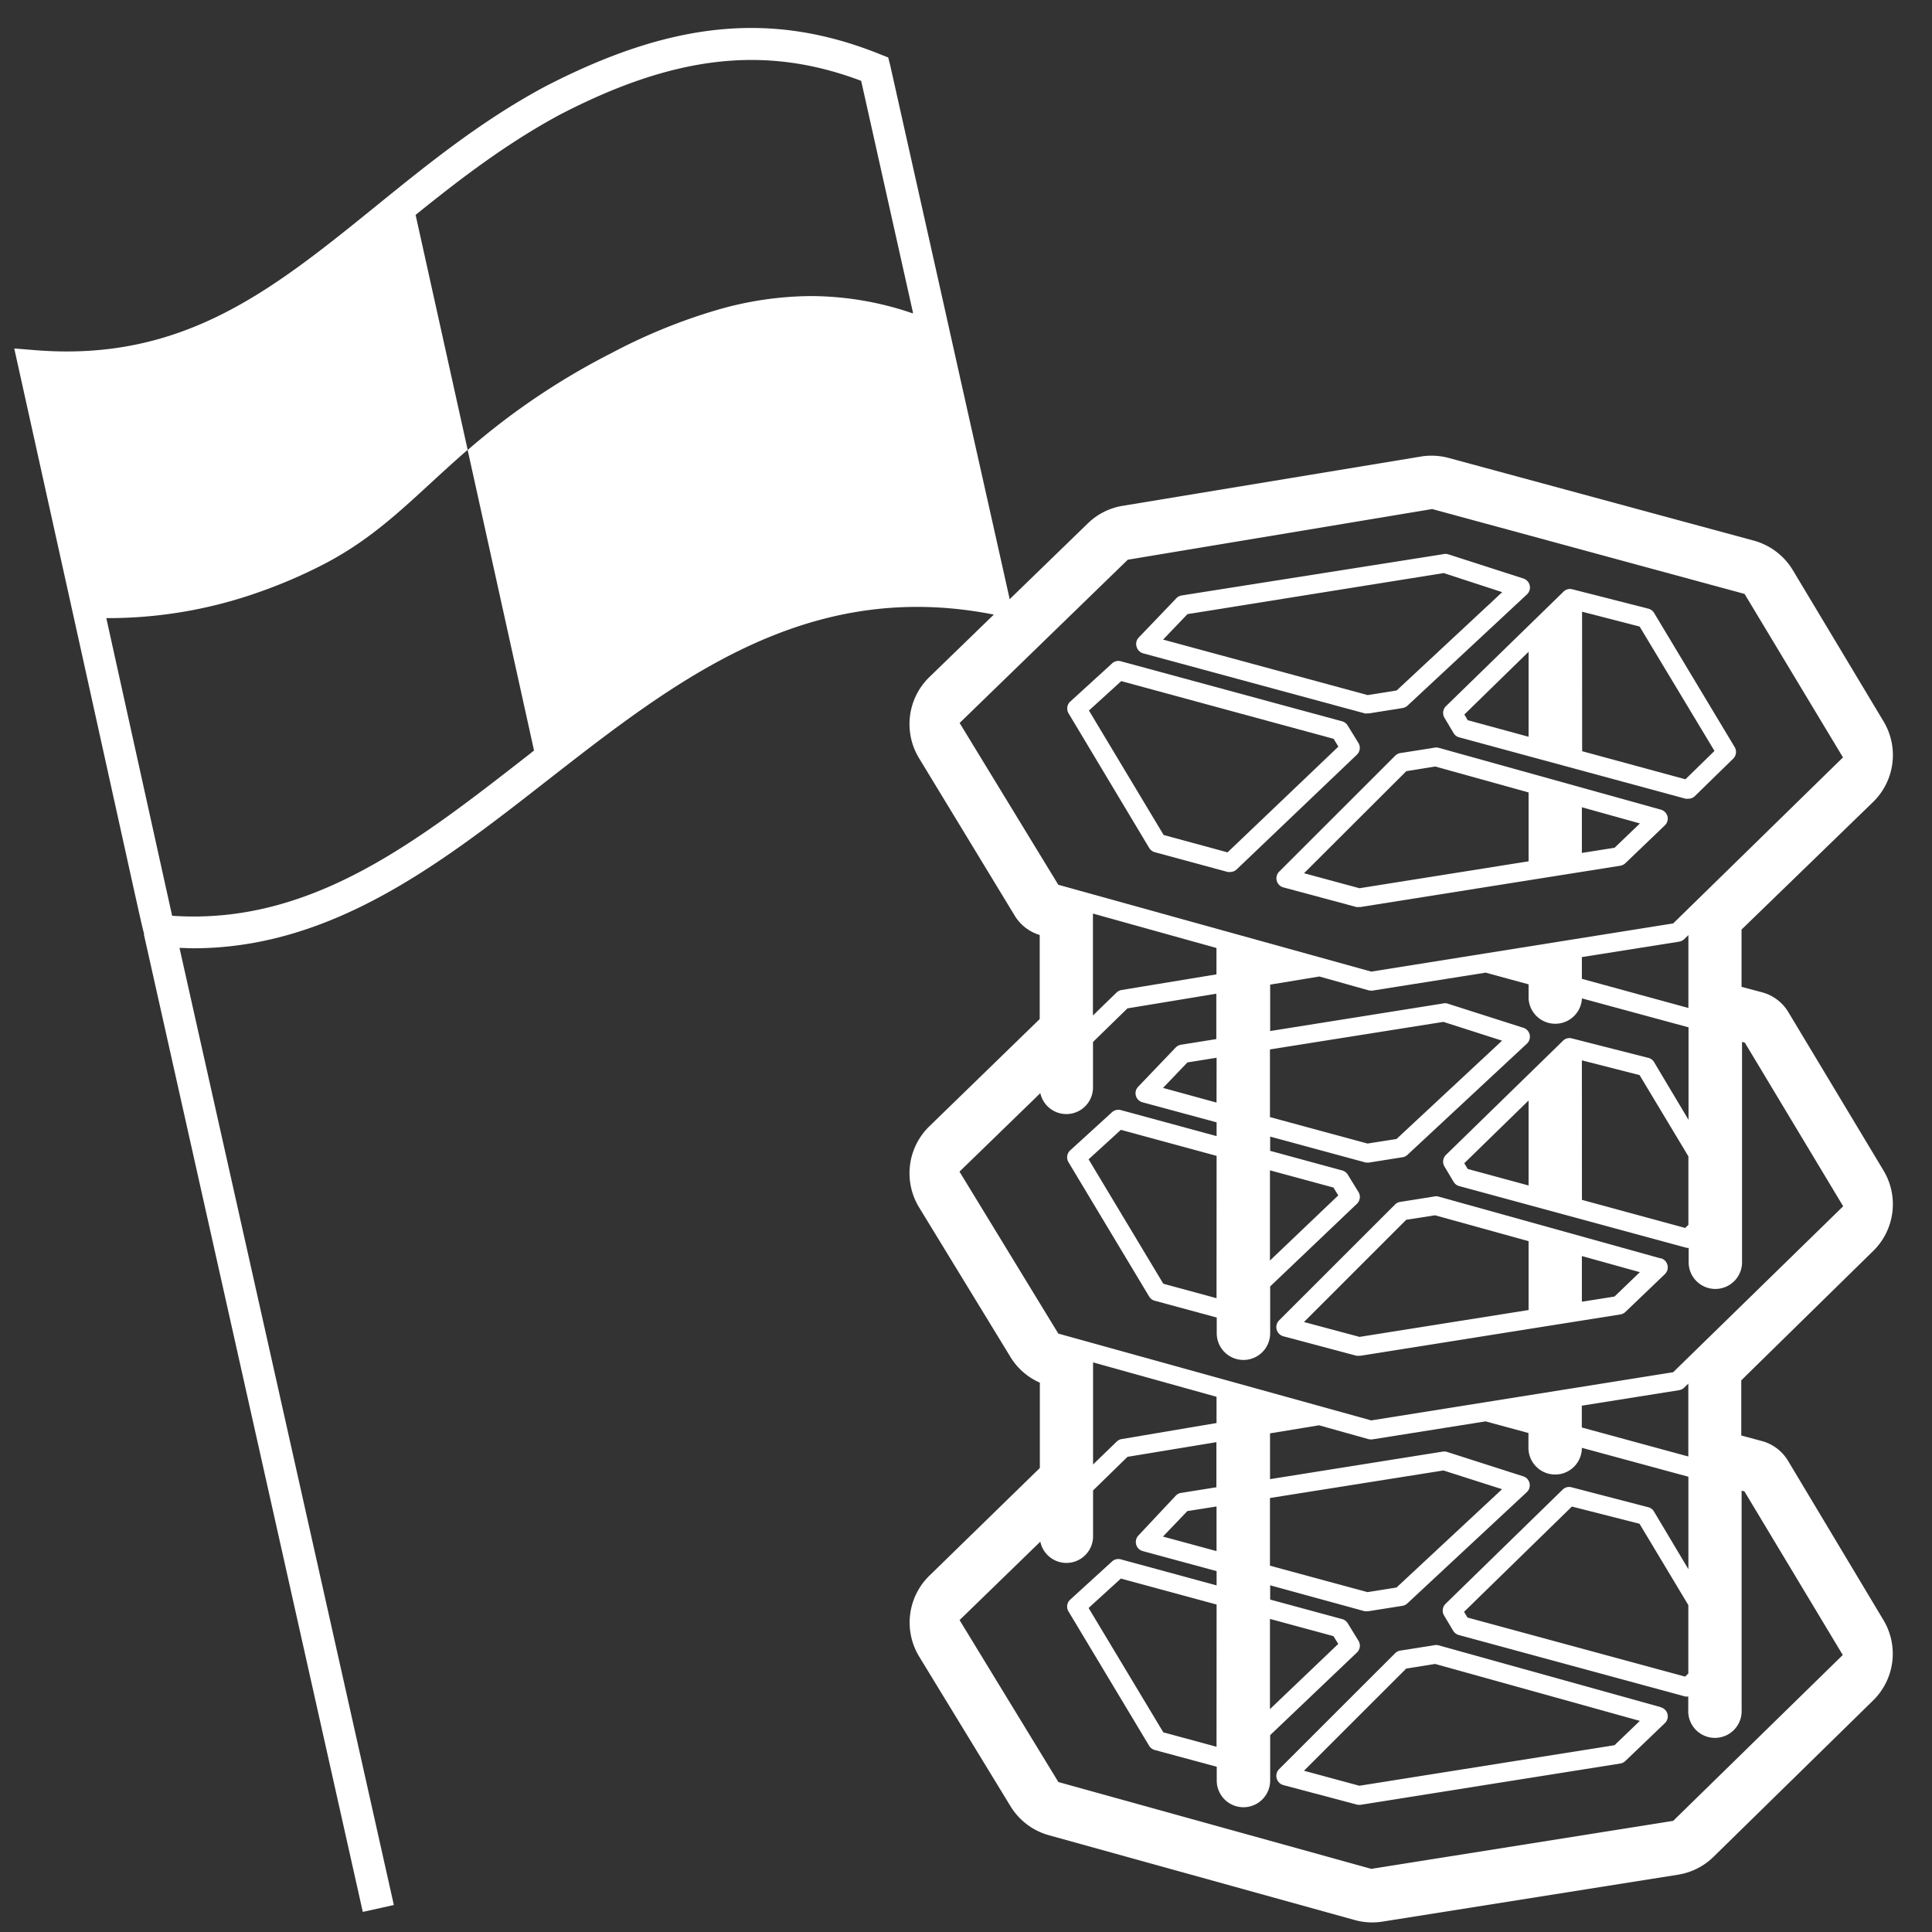 <svg id="Course_Icon" data-name="Course Icon" xmlns="http://www.w3.org/2000/svg" viewBox="0 0 280.59 280.59"><rect x="0" y="0" width="280.59" height="280.59" fill="#333333" stroke="none"/><defs><style>.cls-1{fill:#fff;}</style></defs><path class="cls-1" d="M146.5,86.39c-2.45-11-6-26.74-9.41-42.06L129.3,9.54,129,8.35l-1.13-.45C112.23,1.59,97.65,3,79.14,12.58c-9.32,5-17.07,11.3-24.56,17.37-15,12.14-27.93,22.62-49.4,20.91l-3.11-.25,8.77,39.62,8.47,38.34c.94,4.23,1.36,6.14,1.63,7.1h-.05l31.8,142,4.51-1-31.13-139c.66,0,1.32.05,2,.05,20.22,0,36.13-12.43,51.55-24.48C98,98.92,116.93,84.08,143.82,89.16l3.44.65ZM117.78,43a49.7,49.7,0,0,0-13.59,2,81.86,81.86,0,0,0-15.33,6.25A102.82,102.82,0,0,0,70.17,63.46c-.78.64-1.53,1.27-2.25,1.9L77.56,109l-.81.64C60.47,122.34,45.07,134.38,25,133c-1.68-7.57-8.57-38.75-9.56-43.23l.57,0A65.53,65.53,0,0,0,37.6,86a72.81,72.81,0,0,0,9.19-3.94c8.56-4.37,13.56-10.18,21.13-16.73L60.36,31.21C66.81,26,73.55,20.84,81.3,16.66,98,8,111.18,6.5,125.07,11.74l7.51,33.6c0,.06,0,.12,0,.18A45.75,45.75,0,0,0,117.78,43Z"/><path class="cls-1" d="M241.21,247.94l-32.34-9a1.42,1.42,0,0,0-.58,0l-4.92.78a1.39,1.39,0,0,0-.76.39l-16.84,16.83a1.37,1.37,0,0,0-.36,1.32,1.39,1.39,0,0,0,1,1L197,262.07a1.34,1.34,0,0,0,.35.05l.22,0,37.76-6a1.38,1.38,0,0,0,.73-.37l5.73-5.49a1.36,1.36,0,0,0-.58-2.3Zm-43.78,11.41-8.05-2.18,14.85-14.84,4.19-.67,29.74,8.27-3.68,3.53Z"/><path class="cls-1" d="M253.53,199.84,272,181.73A9.5,9.5,0,0,0,273.55,170l-13.82-23a6.36,6.36,0,0,0-3.8-2.88l-3-.8V135L272,116.51a9.51,9.51,0,0,0,1.53-11.78L260.38,82.81a9.55,9.55,0,0,0-5.69-4.3l-44.29-12a9.66,9.66,0,0,0-2.51-.33,9,9,0,0,0-1.56.13l-43.27,7.15A9.43,9.43,0,0,0,158,76L135,98.31a9.52,9.52,0,0,0-1.5,11.84L147.38,133a6.39,6.39,0,0,0,3.62,2.79V148l-16,15.55a9.51,9.51,0,0,0-1.5,11.83l13.24,21.68a9.44,9.44,0,0,0,4.28,3.75V213.2l-16,15.6a9.51,9.51,0,0,0-1.5,11.83l13.23,21.68a9.51,9.51,0,0,0,5.6,4.23l44.39,12.31a9.56,9.56,0,0,0,2.55.35,9.39,9.39,0,0,0,1.5-.12l42.9-6.81a9.48,9.48,0,0,0,5.18-2.61L272,247a9.5,9.5,0,0,0,1.51-11.76l-13.82-23.07a6.36,6.36,0,0,0-3.8-2.88l-3-.81v-8Zm-54.37,71.58-45.45-12.61-14.35-23.52,11.73-11.39a3.87,3.87,0,0,0,7.66-.81v-6.63l5-4.88,12.91-2.13V216l-5.13.82a1.31,1.31,0,0,0-.77.4L165.34,223a1.37,1.37,0,0,0,.63,2.27l10.72,2.91v2.07l-13.91-3.78a1.36,1.36,0,0,0-1.28.31l-6.07,5.54a1.36,1.36,0,0,0-.25,1.71l11.71,19.51a1.42,1.42,0,0,0,.82.62l9,2.43v2a3.88,3.88,0,0,0,7.76,0V252l12.6-12a1.37,1.37,0,0,0,.23-1.7l-1.56-2.54a1.36,1.36,0,0,0-.8-.61l-10.47-2.84v-2.07L198.19,234a1.34,1.34,0,0,0,.35,0h.22l4.91-.78a1.32,1.32,0,0,0,.72-.35l17.35-16.16a1.37,1.37,0,0,0,.4-1.3,1.35,1.35,0,0,0-.92-1l-11.05-3.54a1.49,1.49,0,0,0-.63-.05l-25.09,4v-6.65l7.12-1.17,7.14,2a1.5,1.5,0,0,0,.37.05l.21,0,16.47-2.62,6.22,1.69v2.15a3.88,3.88,0,0,0,7.76,0v0l15.47,4.2v13.43l-5-8.38a1.34,1.34,0,0,0-.83-.62L228.23,216a1.34,1.34,0,0,0-1.29.35l-17,16.58a1.38,1.38,0,0,0-.22,1.68l1.33,2.23a1.39,1.39,0,0,0,.82.62l32.9,8.93a1.34,1.34,0,0,0,.35,0h.07v1.93a3.88,3.88,0,1,0,7.75,0V216.49l.41.11,14.28,23.76L243,264.45ZM208,73.93l45.37,12.33L267.66,110,243,134.11l-43.85,7-45.45-12.61L139.37,105l24.42-23.71Zm35,125.36-43.85,7-45.45-12.61-14.35-23.52,11.74-11.4a3.87,3.87,0,0,0,7.65-.83v-6.6l5-4.88,12.91-2.13v6.59l-5.13.82a1.44,1.44,0,0,0-.77.4l-5.45,5.7a1.36,1.36,0,0,0,.63,2.26L176.69,163V165l-13.91-3.78a1.39,1.39,0,0,0-1.28.31l-6.07,5.54a1.37,1.37,0,0,0-.25,1.72l11.71,19.5a1.35,1.35,0,0,0,.82.62l9,2.44v2.28a3.88,3.88,0,1,0,7.76,0v-6.8l12.6-12a1.37,1.37,0,0,0,.23-1.7l-1.56-2.54a1.38,1.38,0,0,0-.8-.6l-10.47-2.85v-2.07l13.74,3.73a1.34,1.34,0,0,0,.35.05l.22,0,4.91-.78a1.32,1.32,0,0,0,.72-.35l17.35-16.15a1.37,1.37,0,0,0,.4-1.3,1.35,1.35,0,0,0-.92-1l-11.05-3.53a1.23,1.23,0,0,0-.63,0l-25.09,4V143l7.15-1.18,7.12,2a1.5,1.5,0,0,0,.37.05.75.75,0,0,0,.21,0l16.45-2.61,6.23,1.7V145a3.88,3.88,0,0,0,7.75,0l15.48,4.2v13.44l-5-8.38a1.3,1.3,0,0,0-.83-.62l-11.11-2.83a1.34,1.34,0,0,0-1.29.34l-17,16.58a1.38,1.38,0,0,0-.22,1.68l1.33,2.23a1.36,1.36,0,0,0,.82.62l32.9,8.93a1.34,1.34,0,0,0,.35.05h.07v1.88a3.88,3.88,0,1,0,7.75,0v-31.8l.41.11,14.28,23.76Zm-66.32-39.16L168.91,158l3.54-3.7,4.24-.68Zm7.76-7.72,25.19-4,8.52,2.73-15.33,14.28-4.21.66-14.17-3.84Zm0,17.56,9.22,2.5.7,1.14-9.92,9.46Zm-7.76,18.57-7.73-2.1L158.1,168.37l4.69-4.28,13.9,3.78ZM222,172.17l-8.84-2.4-.5-.83,9.34-9.11ZM229.74,154l8.38,2.14,7.09,11.8v9.95l-.46.45-15-4.08Zm0-11.84V139l14.13-2.24a1.46,1.46,0,0,0,.75-.38l.59-.57v10.58Zm-71,55.7,17.94,5v3.81L162.91,209a1.35,1.35,0,0,0-.73.37l-3.43,3.32V197.88Zm17.94,27.41-7.78-2.11,3.54-3.7,4.24-.67Zm7.76-7.71,25.19-4,8.52,2.72-15.33,14.28-4.21.67-14.17-3.84Zm0,17.56,9.22,2.5.7,1.13-9.92,9.47Zm-7.76,18.57-7.73-2.1L158.1,233.53l4.69-4.27,13.9,3.77Zm68.52-10.64-.46.45-31.61-8.58-.5-.83,15.66-15.29,9.82,2.5,7.09,11.81Zm-15.47-35.73v-3.17l14.13-2.25a1.37,1.37,0,0,0,.74-.37l.6-.59v10.59Zm-71-74.64,17.94,5v3.83l-13.78,2.27a1.42,1.42,0,0,0-.73.37l-3.43,3.33Z"/><path class="cls-1" d="M241.21,182.77l-32.34-9a1.27,1.27,0,0,0-.58,0l-4.92.78a1.38,1.38,0,0,0-.76.38l-16.84,16.83a1.38,1.38,0,0,0-.36,1.32,1.39,1.39,0,0,0,1,1L197,196.9a1.34,1.34,0,0,0,.35,0l.22,0,37.76-6a1.37,1.37,0,0,0,.73-.36l5.73-5.49a1.37,1.37,0,0,0-.58-2.31Zm-32.79-6.27L222,180.26v10l-24.55,3.9L189.38,192l14.85-14.85Zm21.32,5.92,8.42,2.34-3.68,3.54-4.74.75Z"/><path class="cls-1" d="M166,94.88l32.22,8.73a1,1,0,0,0,.35,0h.22l4.91-.78a1.39,1.39,0,0,0,.72-.35l17.35-16.16a1.37,1.37,0,0,0-.52-2.3l-11-3.54a1.5,1.5,0,0,0-.63,0l-38,6a1.38,1.38,0,0,0-.78.41l-5.45,5.69a1.35,1.35,0,0,0-.33,1.31A1.37,1.37,0,0,0,166,94.88Zm43.67-11.65L218.17,86l-15.33,14.28-4.21.67-29.71-8.06,3.54-3.7Z"/><path class="cls-1" d="M241.22,117.59l-32.34-9a1.41,1.41,0,0,0-.58,0l-4.93.78a1.4,1.4,0,0,0-.75.39l-16.84,16.83a1.37,1.37,0,0,0,.61,2.29L197,131.73a1.34,1.34,0,0,0,.35,0h.22l37.76-6a1.38,1.38,0,0,0,.73-.37l5.73-5.49a1.35,1.35,0,0,0,.38-1.32A1.39,1.39,0,0,0,241.22,117.59Zm-6.73,5.53-4.75.75v-6.63l8.43,2.35Zm-26.06-11.8L222,115.09v10L197.44,129l-8.05-2.18L204.24,112Z"/><path class="cls-1" d="M210,102.56a1.38,1.38,0,0,0-.22,1.68l1.33,2.23a1.35,1.35,0,0,0,.82.62L244.8,116a1.42,1.42,0,0,0,.36,0,1.33,1.33,0,0,0,1-.39l5.55-5.42a1.37,1.37,0,0,0,.22-1.69l-11.7-19.48a1.34,1.34,0,0,0-.83-.62l-11.1-2.83A1.35,1.35,0,0,0,227,86Zm19.77-13.72L238.13,91,249,109.06l-4.22,4.12-15-4.08ZM222,107l-8.83-2.4-.5-.83L222,94.66Z"/><path class="cls-1" d="M166.9,123.15a1.42,1.42,0,0,0,.82.62l10.59,2.87a1.47,1.47,0,0,0,.36,0,1.36,1.36,0,0,0,.94-.38l17.45-16.65a1.37,1.37,0,0,0,.23-1.7l-1.56-2.54a1.36,1.36,0,0,0-.8-.61l-32.14-8.72a1.33,1.33,0,0,0-1.28.31l-6.07,5.54a1.36,1.36,0,0,0-.25,1.71Zm26.78-15.85.7,1.13-16.1,15.36L169,121.27l-10.85-18.08,4.69-4.27Z"/></svg>